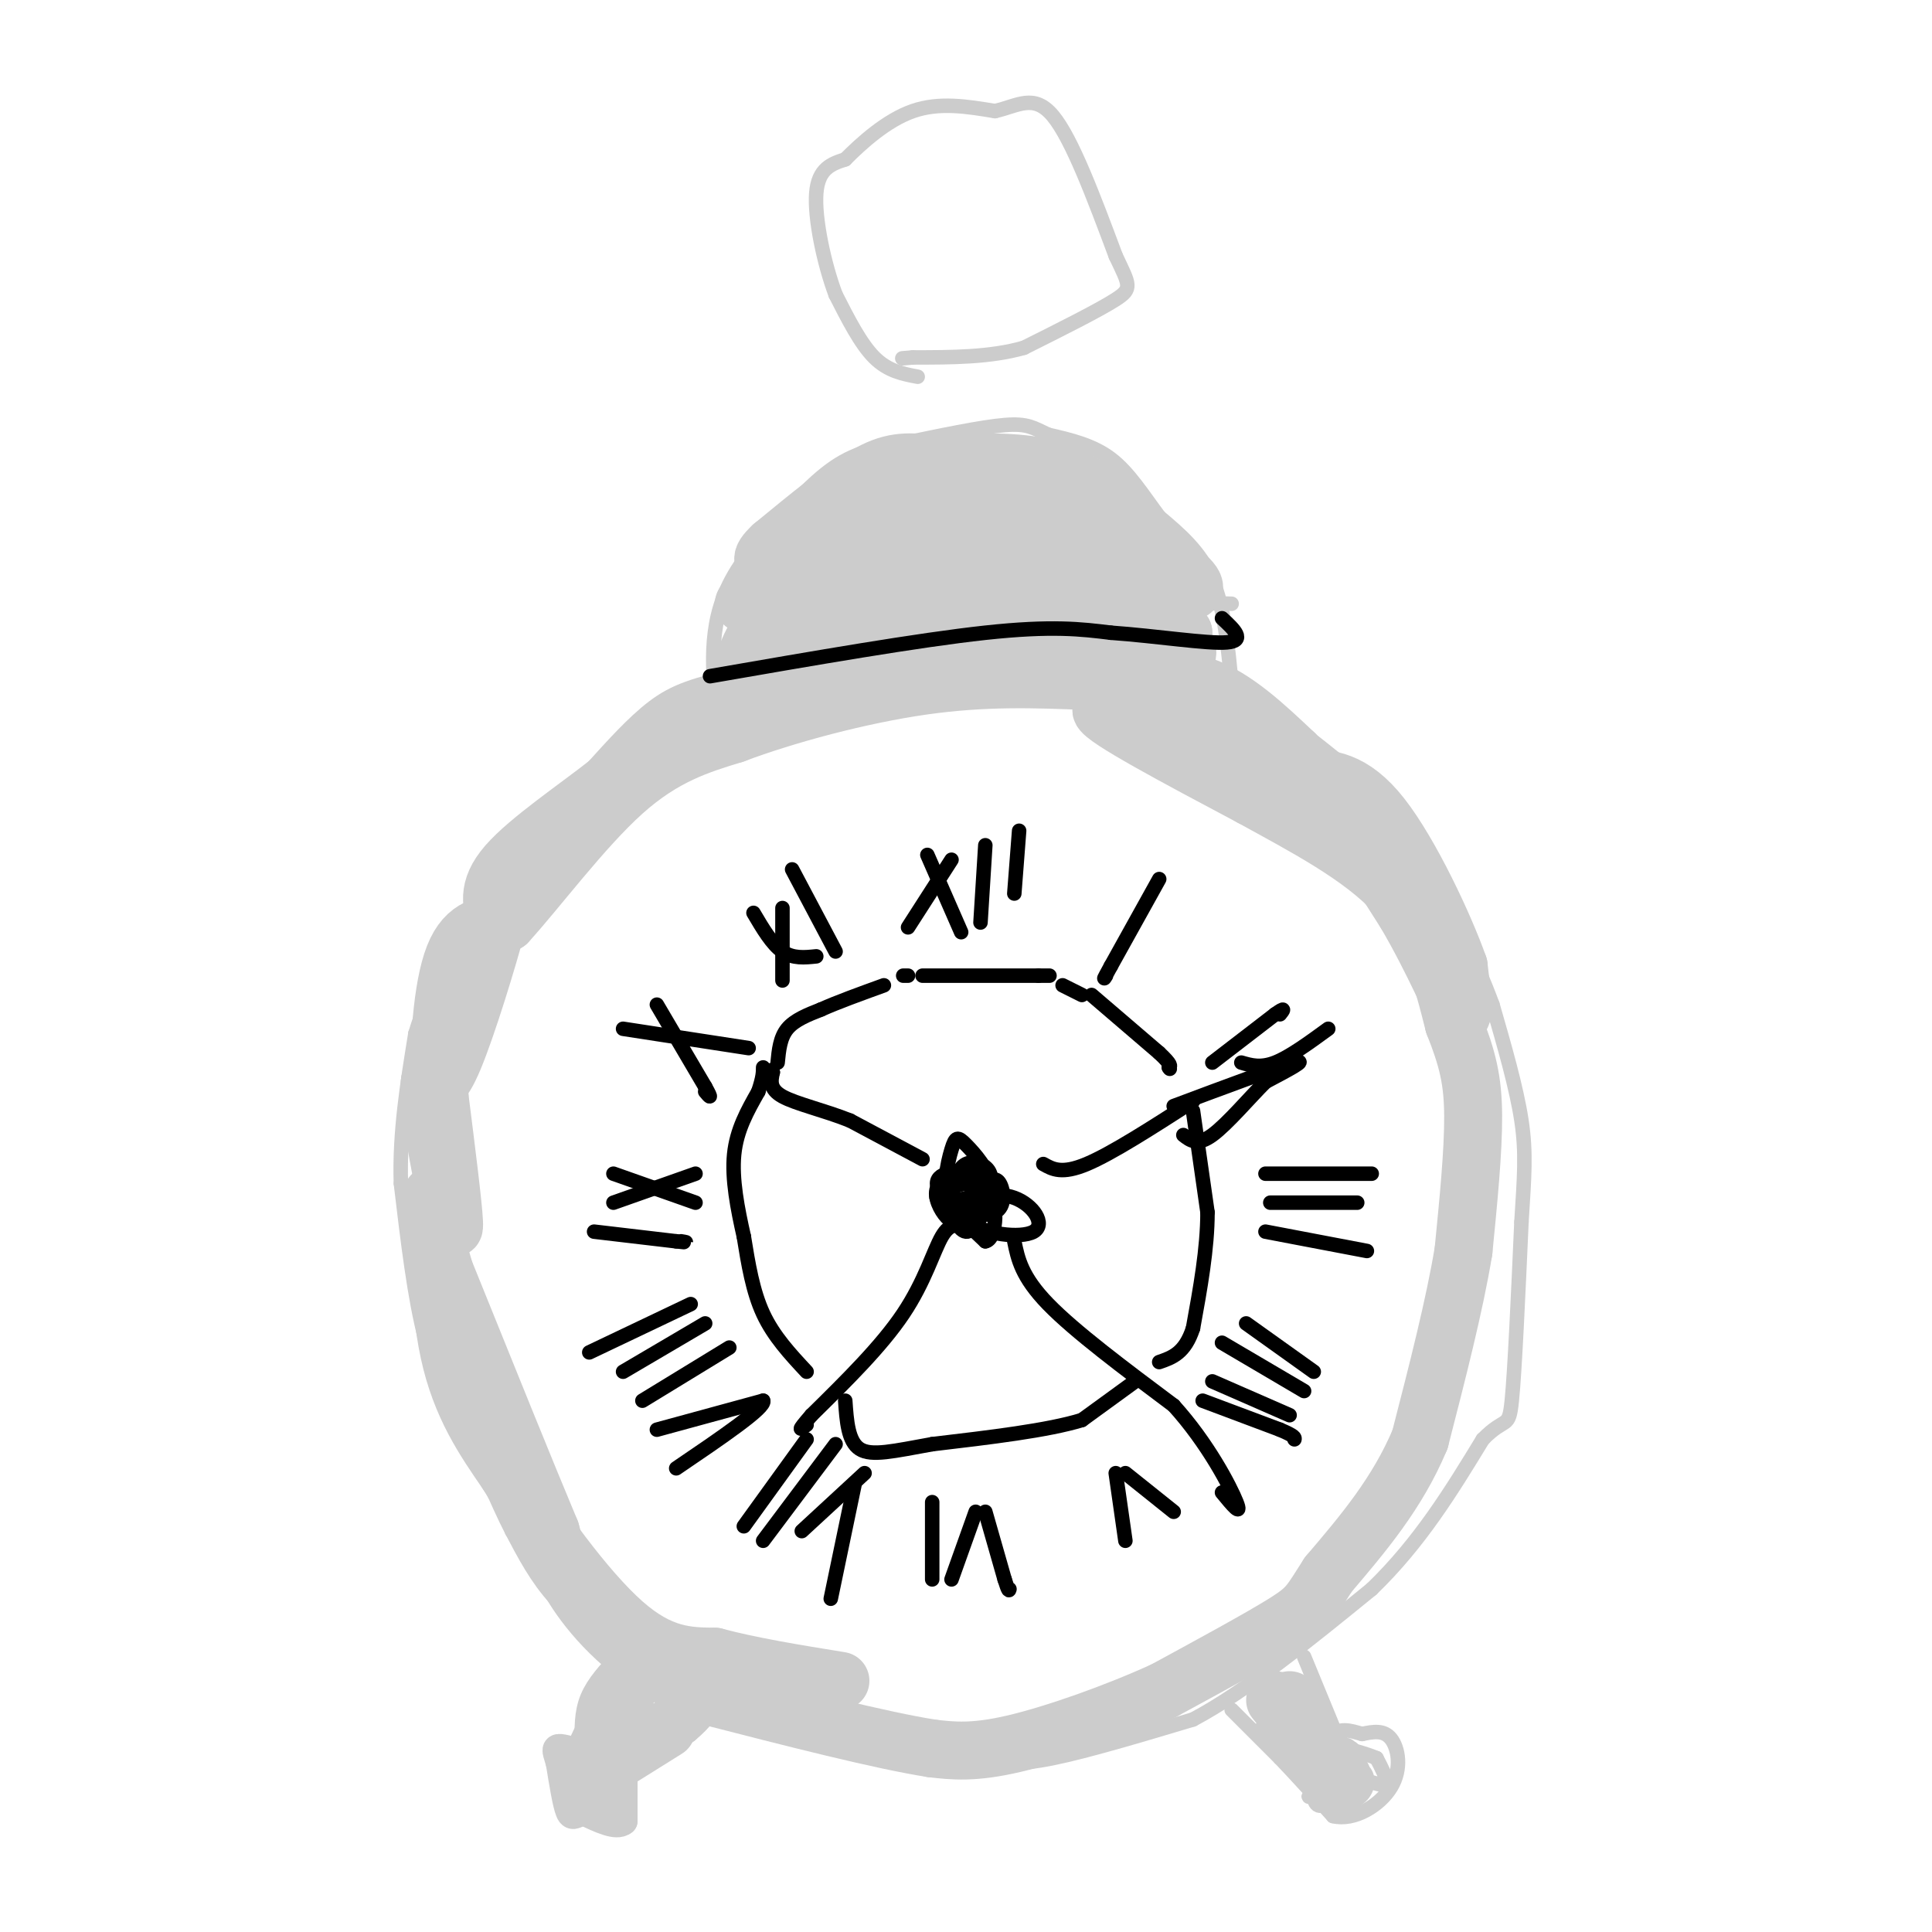 <svg viewBox='0 0 400 400' version='1.1' xmlns='http://www.w3.org/2000/svg' xmlns:xlink='http://www.w3.org/1999/xlink'><g fill='none' stroke='#cccccc' stroke-width='6' stroke-linecap='round' stroke-linejoin='round'><path d='M129,368c0.000,0.000 0.000,9.000 0,9'/><path d='M129,377c-1.333,1.167 -4.667,-0.417 -8,-2'/><path d='M121,375c-1.822,0.133 -2.378,1.467 -3,0c-0.622,-1.467 -1.311,-5.733 -2,-10'/><path d='M116,365c-0.622,-2.311 -1.178,-3.089 0,-3c1.178,0.089 4.089,1.044 7,2'/><path d='M123,364c0.381,2.238 -2.167,6.833 -2,9c0.167,2.167 3.048,1.905 4,1c0.952,-0.905 -0.024,-2.452 -1,-4'/><path d='M124,370c-0.956,-0.756 -2.844,-0.644 -3,-1c-0.156,-0.356 1.422,-1.178 3,-2'/><path d='M129,367c0.000,0.000 13.000,-9.000 13,-9'/><path d='M142,358c3.000,-2.500 4.000,-4.250 5,-6'/><path d='M122,361c-0.083,-3.083 -0.167,-6.167 1,-9c1.167,-2.833 3.583,-5.417 6,-8'/><path d='M129,344c1.000,-1.667 0.500,-1.833 0,-2'/></g>
<g fill='none' stroke='#cccccc' stroke-width='3' stroke-linecap='round' stroke-linejoin='round'><path d='M129,342c0.000,0.000 -14.000,-11.000 -14,-11'/><path d='M115,331c-3.833,-4.167 -6.417,-9.083 -9,-14'/><path d='M106,317c-3.167,-6.167 -6.583,-14.583 -10,-23'/><path d='M96,294c-3.000,-6.667 -5.500,-11.833 -8,-17'/><path d='M88,277c-2.167,-8.167 -3.583,-20.083 -5,-32'/><path d='M83,245c-0.333,-10.500 1.333,-20.750 3,-31'/><path d='M86,214c3.000,-10.000 9.000,-19.500 15,-29'/><path d='M101,185c3.756,-6.689 5.644,-8.911 10,-12c4.356,-3.089 11.178,-7.044 18,-11'/><path d='M129,162c6.167,-4.833 12.583,-11.417 19,-18'/><path d='M147,351c0.000,0.000 -12.000,-8.000 -12,-8'/><path d='M135,343c-2.667,-1.500 -3.333,-1.250 -4,-1'/><path d='M148,354c0.000,0.000 16.000,5.000 16,5'/><path d='M164,359c8.500,1.667 21.750,3.333 35,5'/><path d='M199,364c8.378,1.133 11.822,1.467 19,0c7.178,-1.467 18.089,-4.733 29,-8'/><path d='M247,356c11.000,-5.833 24.000,-16.417 37,-27'/><path d='M284,329c10.000,-9.667 16.500,-20.333 23,-31'/><path d='M307,298c4.822,-4.956 5.378,-1.844 6,-8c0.622,-6.156 1.311,-21.578 2,-37'/><path d='M315,253c0.578,-9.356 1.022,-14.244 0,-21c-1.022,-6.756 -3.511,-15.378 -6,-24'/><path d='M309,208c-3.500,-9.500 -9.250,-21.250 -15,-33'/><path d='M294,175c-6.500,-9.333 -15.250,-16.167 -24,-23'/><path d='M270,152c-7.833,-5.000 -15.417,-6.000 -23,-7'/><path d='M247,145c-4.000,-1.333 -2.500,-1.167 -1,-1'/><path d='M255,354c0.000,0.000 10.000,10.000 10,10'/><path d='M265,364c3.500,3.667 7.250,7.833 11,12'/><path d='M276,376c4.345,1.083 9.708,-2.208 12,-6c2.292,-3.792 1.512,-8.083 0,-10c-1.512,-1.917 -3.756,-1.458 -6,-1'/><path d='M282,359c-2.281,-0.627 -4.982,-1.694 -7,1c-2.018,2.694 -3.351,9.148 -3,12c0.351,2.852 2.386,2.100 4,0c1.614,-2.100 2.807,-5.550 4,-9'/><path d='M280,363c-0.064,-1.956 -2.224,-2.347 -4,-1c-1.776,1.347 -3.167,4.433 -2,5c1.167,0.567 4.891,-1.386 6,-3c1.109,-1.614 -0.397,-2.890 -2,-2c-1.603,0.890 -3.301,3.945 -5,7'/><path d='M273,369c-1.152,1.671 -1.531,2.349 0,3c1.531,0.651 4.971,1.277 7,0c2.029,-1.277 2.647,-4.456 2,-6c-0.647,-1.544 -2.559,-1.454 -4,0c-1.441,1.454 -2.412,4.273 -2,5c0.412,0.727 2.206,-0.636 4,-2'/><path d='M280,369c0.644,-1.605 0.256,-4.618 -2,-4c-2.256,0.618 -6.378,4.867 -6,7c0.378,2.133 5.256,2.151 8,1c2.744,-1.151 3.356,-3.472 3,-5c-0.356,-1.528 -1.678,-2.264 -3,-3'/><path d='M280,365c-2.822,1.444 -8.378,6.556 -9,7c-0.622,0.444 3.689,-3.778 8,-8'/><path d='M277,360c0.000,0.000 -7.000,-17.000 -7,-17'/><path d='M284,369c1.417,0.417 2.833,0.833 3,0c0.167,-0.833 -0.917,-2.917 -2,-5'/><path d='M285,364c-4.333,-1.833 -14.167,-3.917 -24,-6'/><path d='M150,144c10.583,-5.417 21.167,-10.833 31,-13c9.833,-2.167 18.917,-1.083 28,0'/><path d='M209,131c11.289,0.044 25.511,0.156 34,3c8.489,2.844 11.244,8.422 14,14'/><path d='M257,148c2.833,3.333 2.917,4.667 3,6'/><path d='M255,142c-0.750,-8.083 -1.500,-16.167 -4,-22c-2.500,-5.833 -6.750,-9.417 -11,-13'/><path d='M240,107c-3.356,-4.467 -6.244,-9.133 -10,-12c-3.756,-2.867 -8.378,-3.933 -13,-5'/><path d='M217,90c-3.044,-1.400 -4.156,-2.400 -9,-2c-4.844,0.400 -13.422,2.200 -22,4'/><path d='M186,92c-6.000,1.156 -10.000,2.044 -15,6c-5.000,3.956 -11.000,10.978 -17,18'/><path d='M154,116c-3.978,5.556 -5.422,10.444 -6,15c-0.578,4.556 -0.289,8.778 0,13'/><path d='M152,129c0.000,0.000 62.000,-4.000 62,-4'/><path d='M214,125c17.167,-0.667 29.083,-0.333 41,0'/><path d='M190,78c-3.083,-0.583 -6.167,-1.167 -9,-4c-2.833,-2.833 -5.417,-7.917 -8,-13'/><path d='M173,61c-2.400,-6.378 -4.400,-15.822 -4,-21c0.400,-5.178 3.200,-6.089 6,-7'/><path d='M175,33c3.289,-3.311 8.511,-8.089 14,-10c5.489,-1.911 11.244,-0.956 17,0'/><path d='M206,23c4.733,-1.067 8.067,-3.733 12,1c3.933,4.733 8.467,16.867 13,29'/><path d='M231,53c2.867,6.067 3.533,6.733 0,9c-3.533,2.267 -11.267,6.133 -19,10'/><path d='M212,72c-7.000,2.000 -15.000,2.000 -23,2'/><path d='M189,74c-3.833,0.333 -1.917,0.167 0,0'/></g>
<g fill='none' stroke='#cccccc' stroke-width='12' stroke-linecap='round' stroke-linejoin='round'><path d='M154,125c7.750,-2.500 15.500,-5.000 23,-6c7.500,-1.000 14.750,-0.500 22,0'/><path d='M199,119c11.000,0.667 27.500,2.333 44,4'/><path d='M243,123c7.333,-0.222 3.667,-2.778 0,-6c-3.667,-3.222 -7.333,-7.111 -11,-11'/><path d='M232,106c-4.022,-3.667 -8.578,-7.333 -15,-9c-6.422,-1.667 -14.711,-1.333 -23,-1'/><path d='M194,96c-5.800,-0.378 -8.800,-0.822 -14,2c-5.200,2.822 -12.600,8.911 -20,15'/><path d='M160,113c-3.317,3.061 -1.611,3.212 -1,4c0.611,0.788 0.126,2.212 5,0c4.874,-2.212 15.107,-8.061 25,-10c9.893,-1.939 19.447,0.030 29,2'/><path d='M218,109c8.298,1.405 14.542,3.917 12,4c-2.542,0.083 -13.869,-2.262 -22,-2c-8.131,0.262 -13.065,3.131 -18,6'/><path d='M190,117c-8.133,2.178 -19.467,4.622 -26,8c-6.533,3.378 -8.267,7.689 -10,12'/><path d='M154,137c3.422,-0.089 16.978,-6.311 27,-9c10.022,-2.689 16.511,-1.844 23,-1'/><path d='M204,127c10.000,0.667 23.500,2.833 37,5'/><path d='M241,132c6.644,1.889 4.756,4.111 4,4c-0.756,-0.111 -0.378,-2.556 0,-5'/><path d='M245,131c-8.667,-0.167 -30.333,1.917 -52,4'/><path d='M193,135c-15.167,2.167 -27.083,5.583 -39,9'/><path d='M154,144c-9.089,2.200 -12.311,3.200 -16,6c-3.689,2.800 -7.844,7.400 -12,12'/><path d='M126,162c-6.444,5.111 -16.556,11.889 -21,17c-4.444,5.111 -3.222,8.556 -2,12'/><path d='M103,191c-2.089,7.867 -6.311,21.533 -9,28c-2.689,6.467 -3.844,5.733 -5,5'/><path d='M89,224c-0.333,4.500 1.333,13.250 3,22'/><path d='M92,246c1.044,6.133 2.156,10.467 2,7c-0.156,-3.467 -1.578,-14.733 -3,-26'/><path d='M91,227c-0.289,-10.178 0.489,-22.622 3,-29c2.511,-6.378 6.756,-6.689 11,-7'/><path d='M105,191c6.022,-6.556 15.578,-19.444 24,-27c8.422,-7.556 15.711,-9.778 23,-12'/><path d='M152,152c10.733,-4.044 26.067,-8.156 39,-10c12.933,-1.844 23.467,-1.422 34,-1'/><path d='M225,141c9.778,-0.556 17.222,-1.444 24,1c6.778,2.444 12.889,8.222 19,14'/><path d='M268,156c7.000,7.833 15.000,20.417 23,33'/><path d='M291,189c6.022,10.244 9.578,19.356 11,21c1.422,1.644 0.711,-4.178 0,-10'/><path d='M302,200c-2.844,-8.089 -9.956,-23.311 -16,-31c-6.044,-7.689 -11.022,-7.844 -16,-8'/><path d='M270,161c-2.954,-0.641 -2.338,1.756 0,5c2.338,3.244 6.399,7.335 7,7c0.601,-0.335 -2.257,-5.096 -7,-9c-4.743,-3.904 -11.372,-6.952 -18,-10'/><path d='M252,154c-9.511,-3.911 -24.289,-8.689 -24,-7c0.289,1.689 15.644,9.844 31,18'/><path d='M259,165c10.956,6.044 22.844,12.156 30,20c7.156,7.844 9.578,17.422 12,27'/><path d='M301,212c2.844,7.178 3.956,11.622 4,19c0.044,7.378 -0.978,17.689 -2,28'/><path d='M303,259c-1.833,11.167 -5.417,25.083 -9,39'/><path d='M294,298c-4.667,11.167 -11.833,19.583 -19,28'/><path d='M275,326c-3.844,5.956 -3.956,6.844 -9,10c-5.044,3.156 -15.022,8.578 -25,14'/><path d='M241,350c-10.022,4.578 -22.578,9.022 -31,11c-8.422,1.978 -12.711,1.489 -17,1'/><path d='M193,362c-10.667,-1.667 -28.833,-6.333 -47,-11'/><path d='M146,351c-12.556,-5.267 -20.444,-12.933 -25,-19c-4.556,-6.067 -5.778,-10.533 -7,-15'/><path d='M114,317c-4.833,-11.500 -13.417,-32.750 -22,-54'/><path d='M92,263c-3.893,-13.071 -2.625,-18.750 -2,-14c0.625,4.750 0.607,19.929 3,31c2.393,11.071 7.196,18.036 12,25'/><path d='M105,305c6.356,10.467 16.244,24.133 24,31c7.756,6.867 13.378,6.933 19,7'/><path d='M148,343c7.500,2.000 16.750,3.500 26,5'/><path d='M138,358c0.000,0.000 -16.000,10.000 -16,10'/><path d='M122,368c-1.167,-1.667 3.917,-10.833 9,-20'/><path d='M264,352c0.000,0.000 12.000,15.000 12,15'/><path d='M276,367c0.500,0.000 -4.250,-7.500 -9,-15'/></g>
<g fill='none' stroke='#000000' stroke-width='3' stroke-linecap='round' stroke-linejoin='round'><path d='M195,247c1.667,3.917 3.333,7.833 5,8c1.667,0.167 3.333,-3.417 5,-7'/><path d='M205,248c0.690,-2.190 -0.083,-4.167 -3,-5c-2.917,-0.833 -7.976,-0.524 -8,2c-0.024,2.524 4.988,7.262 10,12'/><path d='M204,257c2.214,-0.293 2.748,-7.027 1,-10c-1.748,-2.973 -5.778,-2.185 -8,-1c-2.222,1.185 -2.635,2.767 -1,3c1.635,0.233 5.317,-0.884 9,-2'/><path d='M205,247c0.581,-1.521 -2.466,-4.325 -5,-4c-2.534,0.325 -4.556,3.778 -3,6c1.556,2.222 6.688,3.214 9,2c2.312,-1.214 1.803,-4.632 1,-6c-0.803,-1.368 -1.902,-0.684 -3,0'/><path d='M204,245c-1.951,1.576 -5.327,5.515 -3,8c2.327,2.485 10.357,3.515 13,2c2.643,-1.515 -0.102,-5.576 -4,-7c-3.898,-1.424 -8.949,-0.212 -14,1'/><path d='M196,249c-0.501,1.251 5.246,3.878 7,3c1.754,-0.878 -0.486,-5.260 -3,-7c-2.514,-1.740 -5.303,-0.838 -6,1c-0.697,1.838 0.697,4.610 2,6c1.303,1.390 2.515,1.397 4,0c1.485,-1.397 3.242,-4.199 5,-7'/><path d='M205,245c-0.219,-2.786 -3.267,-6.250 -5,-8c-1.733,-1.750 -2.152,-1.787 -3,1c-0.848,2.787 -2.124,8.396 0,11c2.124,2.604 7.649,2.201 9,0c1.351,-2.201 -1.471,-6.200 -4,-7c-2.529,-0.800 -4.764,1.600 -7,4'/><path d='M195,246c-1.440,1.215 -1.541,2.251 0,3c1.541,0.749 4.722,1.211 7,0c2.278,-1.211 3.652,-4.095 3,-6c-0.652,-1.905 -3.329,-2.830 -5,-2c-1.671,0.830 -2.335,3.415 -3,6'/><path d='M191,240c0.000,0.000 -15.000,-8.000 -15,-8'/><path d='M176,232c-5.356,-2.133 -11.244,-3.467 -14,-5c-2.756,-1.533 -2.378,-3.267 -2,-5'/><path d='M160,222c-0.333,-0.833 -0.167,-0.417 0,0'/><path d='M200,254c-1.644,-0.467 -3.289,-0.933 -5,2c-1.711,2.933 -3.489,9.267 -8,16c-4.511,6.733 -11.756,13.867 -19,21'/><path d='M168,293c-3.333,3.833 -2.167,2.917 -1,2'/><path d='M210,257c0.750,3.667 1.500,7.333 7,13c5.500,5.667 15.750,13.333 26,21'/><path d='M243,291c7.067,7.800 11.733,16.800 13,20c1.267,3.200 -0.867,0.600 -3,-2'/><path d='M216,241c1.917,1.083 3.833,2.167 9,0c5.167,-2.167 13.583,-7.583 22,-13'/><path d='M243,229c10.917,-4.083 21.833,-8.167 25,-9c3.167,-0.833 -1.417,1.583 -6,4'/><path d='M262,224c-3.111,3.067 -7.889,8.733 -11,11c-3.111,2.267 -4.556,1.133 -6,0'/><path d='M240,182c0.000,0.000 -10.000,18.000 -10,18'/><path d='M230,200c-1.833,3.333 -1.417,2.667 -1,2'/><path d='M192,177c0.000,0.000 7.000,16.000 7,16'/><path d='M197,178c0.000,0.000 -9.000,14.000 -9,14'/><path d='M204,175c0.000,0.000 -1.000,16.000 -1,16'/><path d='M211,172c0.000,0.000 -1.000,13.000 -1,13'/><path d='M156,189c1.917,3.250 3.833,6.500 6,8c2.167,1.500 4.583,1.250 7,1'/><path d='M162,188c0.000,0.000 0.000,15.000 0,15'/><path d='M164,180c0.000,0.000 9.000,17.000 9,17'/><path d='M129,213c0.000,0.000 26.000,4.000 26,4'/><path d='M136,208c0.000,0.000 10.000,17.000 10,17'/><path d='M146,225c1.667,3.000 0.833,2.000 0,1'/><path d='M127,243c0.000,0.000 17.000,6.000 17,6'/><path d='M144,243c0.000,0.000 -17.000,6.000 -17,6'/><path d='M123,255c0.000,0.000 17.000,2.000 17,2'/><path d='M140,257c3.000,0.333 2.000,0.167 1,0'/><path d='M143,270c0.000,0.000 -21.000,10.000 -21,10'/><path d='M146,274c0.000,0.000 -17.000,10.000 -17,10'/><path d='M151,279c0.000,0.000 -18.000,11.000 -18,11'/><path d='M136,296c0.000,0.000 22.000,-6.000 22,-6'/><path d='M158,290c0.667,1.333 -8.667,7.667 -18,14'/><path d='M167,298c0.000,0.000 -13.000,18.000 -13,18'/><path d='M173,299c0.000,0.000 -15.000,20.000 -15,20'/><path d='M179,305c0.000,0.000 -13.000,12.000 -13,12'/><path d='M177,307c0.000,0.000 -5.000,24.000 -5,24'/><path d='M193,311c0.000,0.000 0.000,16.000 0,16'/><path d='M202,313c0.000,0.000 -5.000,14.000 -5,14'/><path d='M204,313c0.000,0.000 4.000,14.000 4,14'/><path d='M208,327c0.833,2.667 0.917,2.333 1,2'/><path d='M231,305c0.000,0.000 2.000,14.000 2,14'/><path d='M233,305c0.000,0.000 10.000,8.000 10,8'/><path d='M249,290c0.000,0.000 16.000,6.000 16,6'/><path d='M265,296c3.167,1.333 3.083,1.667 3,2'/><path d='M251,286c0.000,0.000 16.000,7.000 16,7'/><path d='M253,278c0.000,0.000 17.000,10.000 17,10'/><path d='M258,274c0.000,0.000 14.000,10.000 14,10'/><path d='M262,243c0.000,0.000 22.000,0.000 22,0'/><path d='M263,249c0.000,0.000 18.000,0.000 18,0'/><path d='M262,255c0.000,0.000 21.000,4.000 21,4'/><path d='M251,220c0.000,0.000 13.000,-10.000 13,-10'/><path d='M264,210c2.333,-1.667 1.667,-0.833 1,0'/><path d='M257,220c2.000,0.583 4.000,1.167 7,0c3.000,-1.167 7.000,-4.083 11,-7'/><path d='M161,220c0.250,-2.583 0.500,-5.167 2,-7c1.500,-1.833 4.250,-2.917 7,-4'/><path d='M170,209c3.333,-1.500 8.167,-3.250 13,-5'/><path d='M187,202c0.000,0.000 1.000,0.000 1,0'/><path d='M191,202c0.000,0.000 24.000,0.000 24,0'/><path d='M215,202c4.000,0.000 2.000,0.000 0,0'/><path d='M220,204c0.000,0.000 4.000,2.000 4,2'/><path d='M226,206c0.000,0.000 14.000,12.000 14,12'/><path d='M240,218c2.667,2.500 2.333,2.750 2,3'/><path d='M242,221c0.333,0.500 0.167,0.250 0,0'/><path d='M247,230c0.000,0.000 3.000,21.000 3,21'/><path d='M250,251c0.000,7.500 -1.500,15.750 -3,24'/><path d='M247,275c-1.667,5.167 -4.333,6.083 -7,7'/><path d='M235,286c0.000,0.000 -11.000,8.000 -11,8'/><path d='M224,294c-7.000,2.167 -19.000,3.583 -31,5'/><path d='M193,299c-8.022,1.444 -12.578,2.556 -15,1c-2.422,-1.556 -2.711,-5.778 -3,-10'/><path d='M167,284c-3.417,-3.667 -6.833,-7.333 -9,-12c-2.167,-4.667 -3.083,-10.333 -4,-16'/><path d='M154,256c-1.289,-5.689 -2.511,-11.911 -2,-17c0.511,-5.089 2.756,-9.044 5,-13'/><path d='M157,226c1.000,-3.000 1.000,-4.000 1,-5'/><path d='M147,140c21.583,-3.750 43.167,-7.500 57,-9c13.833,-1.500 19.917,-0.750 26,0'/><path d='M230,131c9.422,0.667 19.978,2.333 24,2c4.022,-0.333 1.511,-2.667 -1,-5'/></g>
</svg>